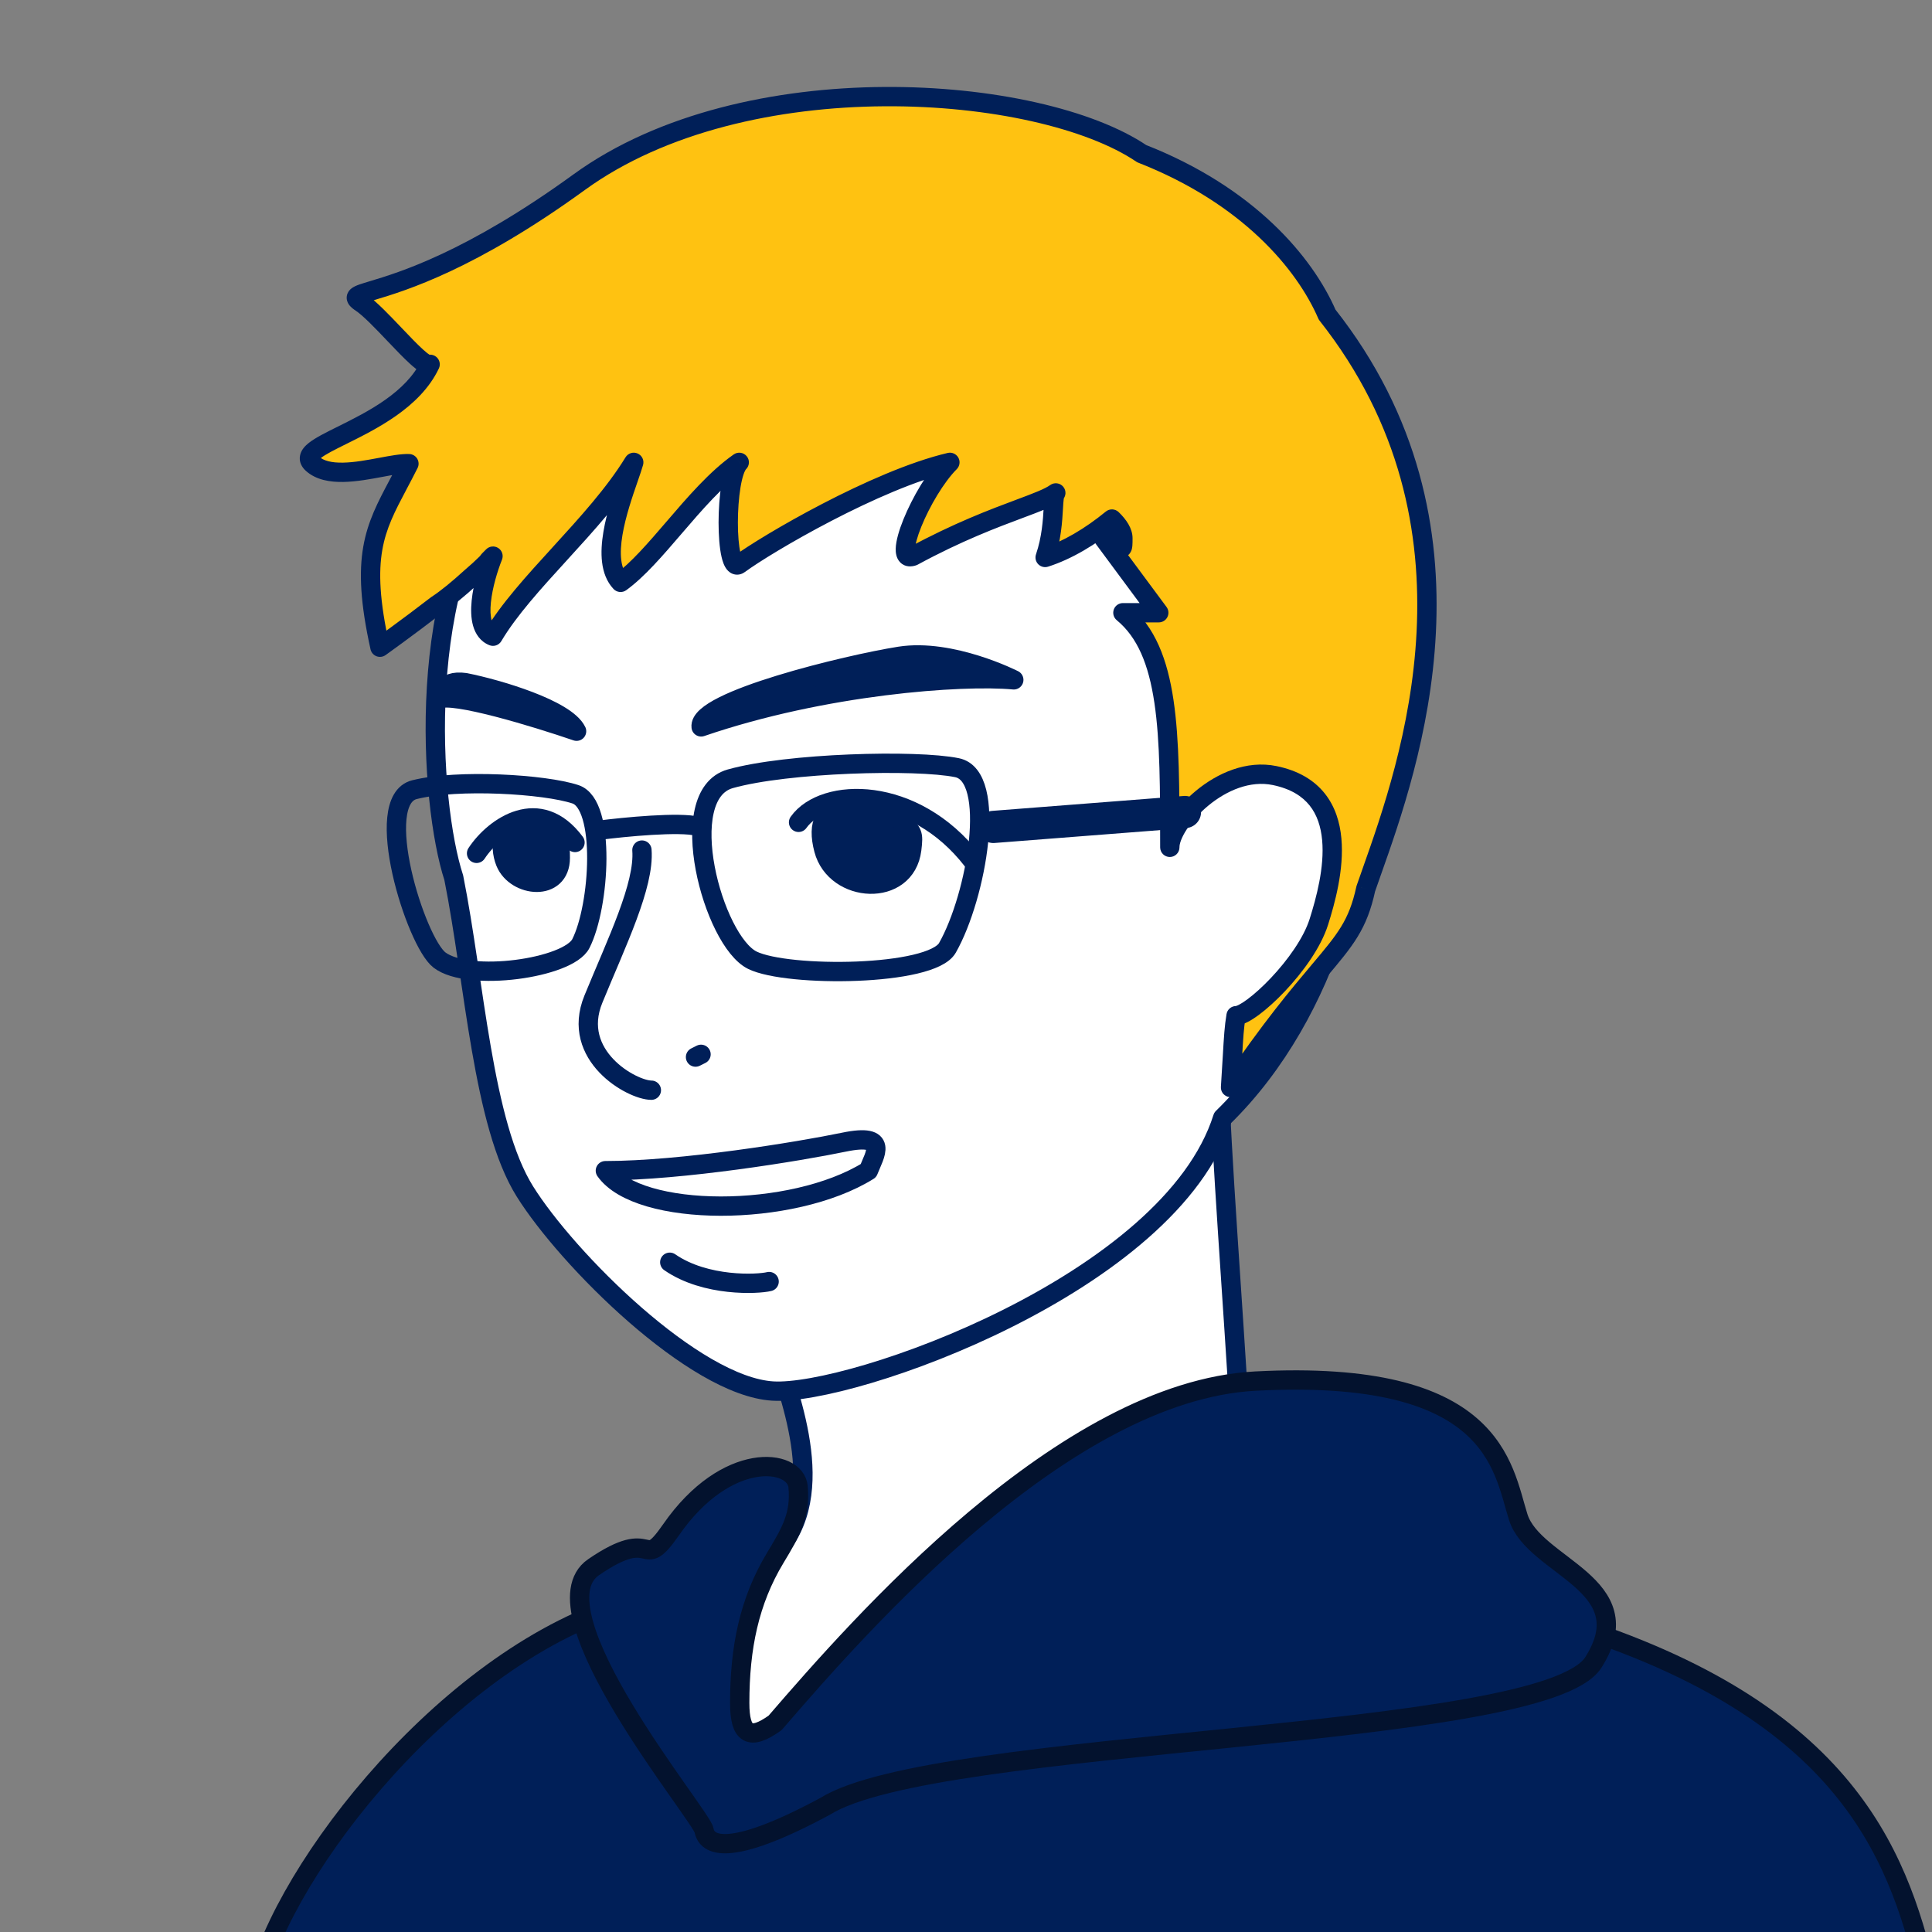 <svg width="300" height="300" viewBox="0 0 300 300" fill="none" xmlns="http://www.w3.org/2000/svg">
<rect x="0" y="0" width="300" height="300" fill="#808080" stroke="none"/>
<g clip-path="url(#clip0_105_1743)">
<path d="M299.928 309.988C295.712 291.297 289.676 268.498 248.956 253.996C217.818 234.057 129.343 238.038 95.091 249.72C67.689 259.065 42.303 292.533 39.429 309.988C123.742 315.695 304.143 328.679 299.928 309.988Z" fill="#001F58" stroke="#03122E" stroke-width="3" stroke-linecap="round" stroke-linejoin="round"/>
<path d="M120.211 241.249C129.312 231.916 121.991 215.591 120.211 208.872C135.723 194.835 175.644 169.178 189.429 164.698C188.967 169.302 190.981 195.857 192.077 213.429C193.462 235.641 210.478 238.982 192.077 251.862C177.355 262.165 130.737 274.261 111.148 269.967C94.923 266.412 112.929 248.715 120.211 241.249Z" fill="white" stroke="#001F58" stroke-width="3" stroke-linecap="round" stroke-linejoin="round"/>
<path d="M194.942 214.455C165.205 216.012 133.429 252.375 120.358 267.526C116.41 270.356 114.862 269.366 114.862 264.415C114.862 255.86 116.337 248.619 120.358 241.945C122.809 237.877 124.334 235.281 123.925 230.859C123.517 226.438 112.799 225.162 104.221 237.515C99.383 244.482 101.974 236.63 92.171 243.351C82.368 250.072 108.918 281.907 109.327 284.206C109.735 286.505 113.003 288.628 128.116 280.492C145.272 269.704 239.651 270.35 247.412 258.146C255.173 245.943 238.199 243.351 235.748 235.569C233.297 227.787 232.112 212.51 194.942 214.455Z" fill="#001F58" stroke="#03122E" stroke-width="3" stroke-linecap="round" stroke-linejoin="round"/>
<path d="M81.501 185C74.928 174.484 73.715 152.572 70.46 136.29C66.705 124.836 64.263 89.909 78.91 72.821C93.557 55.733 134.681 27.754 176.18 50.287C217.679 72.821 209.417 106.997 210.919 118.827C212.422 130.657 207 156.857 189.858 173.572C181.752 199.286 132.206 216.751 120 216C107.795 215.249 88.073 195.516 81.501 185Z" fill="white" stroke="#001F58" stroke-width="3" stroke-linecap="round" stroke-linejoin="round"/>
<path d="M134.848 181.783C122.974 189.164 99.153 189.076 94.001 181.783C105.875 181.783 124.046 178.806 131.048 177.355C138.173 175.879 135.798 179.323 134.848 181.783Z" stroke="#001F58" stroke-width="3" stroke-linecap="round" stroke-linejoin="round"/>
<path d="M104 196C109.572 199.857 117.715 199.429 119.429 199" stroke="#001F58" stroke-width="3" stroke-linecap="round" stroke-linejoin="round"/>
<path d="M108 164.143L108.857 163.714" stroke="#001F58" stroke-width="3" stroke-linecap="round"/>
<path d="M99.678 132C100.101 137.458 95.746 146.348 92.143 155.143C88.54 163.938 98.143 169.286 101.143 169.286" stroke="#001F58" stroke-width="3" stroke-linecap="round" stroke-linejoin="round"/>
<path d="M139.698 101.904C131.65 103.174 108.371 108.802 108.873 112.871C127.937 106.345 149.343 104.821 157.421 105.566C157.421 105.566 147.746 100.634 139.698 101.904Z" fill="#001F58" stroke="#001F58" stroke-width="3" stroke-linecap="round" stroke-linejoin="round"/>
<path d="M89.531 113.544C87.888 110.117 77.226 106.984 72.238 105.999C68.553 105.468 68.665 108.054 68.019 108.581C70.239 107.412 83.285 111.403 89.531 113.544Z" fill="#001F58" stroke="#001F58" stroke-width="3" stroke-linecap="round" stroke-linejoin="round"/>
<path d="M124 127.692C127.901 122.18 141.899 121.849 151 133.607" stroke="#001F58" stroke-width="3" stroke-linecap="round" stroke-linejoin="round"/>
<path d="M141.572 131.905C140.647 139.411 129.719 138.765 127.913 131.905C126.844 127.844 127.952 125.475 132 125.107C136.715 124.678 138.286 125.892 140 127.607C141.715 129.321 141.891 129.318 141.572 131.905Z" fill="#001F58"/>
<path d="M141.572 131.905C140.647 139.411 129.719 138.765 127.913 131.905C126.844 127.844 127.952 125.475 132 125.107C136.715 124.678 138.286 125.892 140 127.607C141.715 129.321 141.891 129.318 141.572 131.905Z" stroke="#001F58" stroke-width="3" stroke-linecap="round" stroke-linejoin="round"/>
<path d="M74.001 132.508C76.776 128.3 83.8 123.437 89.286 130.82" stroke="#001F58" stroke-width="3" stroke-linecap="round" stroke-linejoin="round"/>
<path d="M87.001 133.215C87.001 138.504 80.086 137.814 78.481 133.897C77.413 131.289 78.084 127.727 80.909 128.026C87.001 128.672 87.001 130.881 87.001 133.215V133.215Z" fill="#001F58"/>
<path d="M87.001 133.215C87.001 138.504 80.086 137.814 78.481 133.897C77.413 131.289 78.084 127.727 80.909 128.026C87.001 128.672 87.001 130.881 87.001 133.215V133.215Z" stroke="#001F58" stroke-width="3" stroke-linecap="round" stroke-linejoin="round"/>
<path fill-rule="evenodd" clip-rule="evenodd" d="M177.285 23.862C161.31 13.057 115.728 9.567 89.934 28.288C73.058 40.537 62.406 43.737 57.867 45.101C55.26 45.885 54.67 46.062 56.077 47C57.408 47.887 59.372 49.95 61.267 51.94C63.764 54.564 66.141 57.061 66.791 56.574C64.164 62.105 57.72 65.304 53.122 67.587C49.469 69.399 46.983 70.634 48.5 72C50.851 74.116 55.418 73.263 59.162 72.564C60.879 72.243 62.422 71.955 63.5 72C62.919 73.162 62.353 74.231 61.816 75.244C58.195 82.081 55.885 86.444 59 100.5C59 100.5 63.382 97.373 67.818 93.945C69.38 92.933 71.288 91.34 73.087 89.698C74.026 88.894 74.853 88.147 75.5 87.5C75.638 87.362 75.774 87.196 75.908 87.006C76.131 86.783 76.347 86.566 76.554 86.356C75.125 89.93 73.125 97.422 76.554 98.793C78.984 94.684 82.889 90.406 86.927 85.98C91.108 81.4 95.432 76.662 98.411 71.793C98.239 72.405 97.95 73.239 97.61 74.221L97.61 74.221C95.978 78.934 93.166 87.058 96.363 90.431C99.021 88.509 101.777 85.299 104.652 81.951L104.652 81.951C107.873 78.199 111.243 74.273 114.792 71.793C112.51 73.969 112.506 89.29 114.792 87.604C119 84.5 136 74.5 147.5 71.793C143.092 76.214 138.288 87.604 141.792 86.356C148.726 82.591 154.353 80.488 158.312 79.008C160.992 78.007 162.907 77.291 163.947 76.539C163.684 76.783 163.633 77.65 163.56 78.921C163.45 80.816 163.288 83.608 162.289 86.563C165.725 85.474 169.382 83.287 172.661 80.596C173.753 81.643 174.363 82.681 174.363 83.574C174.363 85.346 174.303 85.305 173.49 84.746C173.045 84.44 172.374 83.978 171.363 83.574L179.935 95.145H174.363C181.649 101.145 181.649 113.745 181.649 131.574C181.592 127.716 189.736 118.735 197.934 120.431C210.363 123.002 206.849 136.631 204.792 143.145C202.734 149.659 194.22 157.716 191.934 157.716C191.638 159.496 191.547 161.07 191.376 164V164L191.376 164.001C191.301 165.306 191.209 166.879 191.077 168.859C197.337 159.653 201.699 154.482 204.808 150.795C208.936 145.901 210.855 143.625 212.077 138.002C212.36 137.182 212.677 136.288 213.017 135.324C218.879 118.754 231.998 81.665 206.077 48.859C202.604 40.845 193.803 30.333 177.285 23.862Z" fill="#FFC211"/>
<path d="M89.934 28.288L90.815 29.502L89.934 28.288ZM177.285 23.862L176.445 25.105C176.537 25.167 176.635 25.218 176.738 25.259L177.285 23.862ZM57.867 45.101L58.299 46.538H58.299L57.867 45.101ZM56.077 47L56.909 45.752H56.909L56.077 47ZM61.267 51.94L60.18 52.975L61.267 51.94ZM66.791 56.574L68.146 57.217C68.442 56.594 68.275 55.849 67.741 55.412C67.207 54.975 66.443 54.959 65.891 55.373L66.791 56.574ZM53.122 67.587L53.789 68.93L53.122 67.587ZM48.5 72L49.504 70.885H49.504L48.5 72ZM59.162 72.564L58.887 71.089H58.887L59.162 72.564ZM63.5 72L64.842 72.671C65.069 72.216 65.05 71.676 64.792 71.238C64.534 70.8 64.071 70.522 63.562 70.501L63.5 72ZM61.816 75.244L60.491 74.542L61.816 75.244ZM59 100.5L57.535 100.825C57.644 101.316 57.993 101.72 58.462 101.9C58.932 102.081 59.461 102.013 59.871 101.721L59 100.5ZM67.818 93.945L67.003 92.686C66.968 92.708 66.934 92.733 66.901 92.758L67.818 93.945ZM73.087 89.698L72.112 88.558C72.1 88.569 72.088 88.579 72.076 88.59L73.087 89.698ZM75.5 87.5L76.561 88.561L76.561 88.561L75.5 87.5ZM75.908 87.006L74.849 85.943C74.787 86.005 74.731 86.072 74.681 86.143L75.908 87.006ZM76.554 86.356L77.946 86.912C78.212 86.249 77.972 85.49 77.374 85.1C76.775 84.709 75.984 84.795 75.483 85.305L76.554 86.356ZM76.554 98.793L75.996 100.186C76.683 100.461 77.468 100.194 77.845 99.557L76.554 98.793ZM86.927 85.98L85.819 84.969L86.927 85.98ZM98.411 71.793L99.855 72.2C100.058 71.479 99.698 70.719 99.011 70.419C98.325 70.119 97.523 70.371 97.132 71.01L98.411 71.793ZM97.61 74.221L99.003 74.778C99.012 74.756 99.02 74.734 99.028 74.711L97.61 74.221ZM97.61 74.221L96.217 73.664C96.209 73.686 96.2 73.708 96.193 73.73L97.61 74.221ZM96.363 90.431L95.274 91.463C95.792 92.008 96.633 92.087 97.242 91.646L96.363 90.431ZM104.652 81.951L103.591 80.89C103.564 80.917 103.538 80.945 103.514 80.974L104.652 81.951ZM104.652 81.951L105.712 83.011C105.739 82.984 105.765 82.957 105.79 82.928L104.652 81.951ZM114.792 71.793L115.827 72.879C116.394 72.338 116.449 71.45 115.952 70.843C115.456 70.236 114.575 70.115 113.932 70.564L114.792 71.793ZM114.792 87.604L115.682 88.811L114.792 87.604ZM147.5 71.793L148.562 72.853C149.035 72.378 149.136 71.647 148.81 71.062C148.484 70.477 147.809 70.18 147.156 70.333L147.5 71.793ZM141.792 86.356L142.296 87.769C142.369 87.743 142.439 87.711 142.508 87.674L141.792 86.356ZM158.312 79.008L158.838 80.413L158.312 79.008ZM163.947 76.539L164.966 77.64C165.548 77.101 165.61 76.202 165.107 75.588C164.605 74.975 163.711 74.859 163.068 75.323L163.947 76.539ZM163.56 78.921L162.062 78.834V78.834L163.56 78.921ZM162.289 86.563L160.868 86.083C160.687 86.618 160.822 87.21 161.218 87.614C161.614 88.017 162.203 88.164 162.742 87.993L162.289 86.563ZM172.661 80.596L173.7 79.513C173.151 78.988 172.297 78.955 171.71 79.436L172.661 80.596ZM173.49 84.746L172.64 85.982L172.64 85.982L173.49 84.746ZM171.363 83.574L171.92 82.181C171.297 81.932 170.585 82.126 170.175 82.658C169.765 83.189 169.758 83.927 170.158 84.466L171.363 83.574ZM179.935 95.145V96.645C180.501 96.645 181.019 96.326 181.274 95.82C181.529 95.314 181.477 94.707 181.14 94.252L179.935 95.145ZM174.363 95.145V93.645C173.73 93.645 173.165 94.043 172.951 94.638C172.737 95.234 172.921 95.9 173.409 96.303L174.363 95.145ZM181.649 131.574L180.149 131.596C180.161 132.42 180.836 133.08 181.66 133.074C182.484 133.068 183.149 132.398 183.149 131.574H181.649ZM197.934 120.431L197.631 121.9L197.934 120.431ZM191.934 157.716V156.216C191.201 156.216 190.575 156.747 190.455 157.47L191.934 157.716ZM191.376 164L189.879 163.913C189.877 163.942 189.876 163.971 189.876 164H191.376ZM191.376 164L192.874 164.091C192.876 164.06 192.876 164.03 192.876 164H191.376ZM191.376 164.001L189.879 163.911L189.879 163.914L191.376 164.001ZM191.077 168.859L189.581 168.76C189.536 169.435 189.949 170.057 190.589 170.278C191.229 170.498 191.937 170.263 192.318 169.703L191.077 168.859ZM204.808 150.795L205.955 151.762V151.762L204.808 150.795ZM212.077 138.002L210.659 137.513C210.64 137.569 210.624 137.626 210.612 137.684L212.077 138.002ZM213.017 135.324L211.603 134.824L213.017 135.324ZM206.077 48.859L204.701 49.456C204.753 49.575 204.82 49.687 204.9 49.789L206.077 48.859ZM90.815 29.502C103.365 20.393 120.858 16.618 137.302 16.503C153.786 16.387 168.82 19.948 176.445 25.105L178.126 22.62C169.775 16.972 154.03 13.385 137.281 13.503C120.492 13.621 102.297 17.462 89.053 27.074L90.815 29.502ZM58.299 46.538C62.954 45.139 73.77 41.874 90.815 29.502L89.053 27.074C72.347 39.2 61.858 42.336 57.435 43.664L58.299 46.538ZM56.909 45.752C56.757 45.65 56.665 45.581 56.613 45.537C56.551 45.484 56.598 45.511 56.664 45.615C56.739 45.733 56.885 46.033 56.817 46.44C56.752 46.833 56.531 47.055 56.453 47.123C56.379 47.187 56.345 47.193 56.427 47.154C56.499 47.12 56.613 47.073 56.79 47.011C57.148 46.884 57.633 46.738 58.299 46.538L57.435 43.664C56.798 43.856 56.231 44.026 55.789 44.182C55.411 44.316 54.873 44.52 54.48 44.862C54.254 45.06 53.947 45.414 53.858 45.947C53.767 46.494 53.953 46.941 54.13 47.221C54.424 47.685 54.914 48.027 55.245 48.248L56.909 45.752ZM62.353 50.906C61.41 49.916 60.427 48.882 59.51 47.985C58.609 47.103 57.701 46.279 56.909 45.752L55.245 48.248C55.785 48.608 56.524 49.26 57.411 50.129C58.283 50.982 59.229 51.975 60.18 52.975L62.353 50.906ZM65.891 55.373C66.276 55.085 66.659 55.13 66.768 55.152C66.867 55.172 66.875 55.195 66.762 55.129C66.546 55.003 66.203 54.739 65.727 54.31C64.791 53.465 63.617 52.233 62.353 50.906L60.18 52.975C61.414 54.271 62.677 55.599 63.717 56.537C64.228 56.999 64.757 57.432 65.248 57.719C65.489 57.86 65.808 58.018 66.172 58.092C66.544 58.168 67.145 58.184 67.691 57.773L65.891 55.373ZM53.789 68.93C56.075 67.796 58.938 66.377 61.561 64.524C64.184 62.67 66.679 60.307 68.146 57.217L65.436 55.93C64.276 58.372 62.235 60.374 59.83 62.074C57.425 63.773 54.767 65.095 52.455 66.243L53.789 68.93ZM49.504 70.885C49.365 70.76 49.617 70.944 49.531 71.323C49.488 71.51 49.418 71.443 49.806 71.135C50.538 70.553 51.892 69.872 53.789 68.93L52.455 66.243C50.7 67.114 48.984 67.957 47.939 68.786C47.438 69.185 46.802 69.796 46.606 70.655C46.366 71.707 46.877 72.557 47.497 73.115L49.504 70.885ZM58.887 71.089C56.988 71.444 55.037 71.804 53.28 71.838C51.49 71.872 50.246 71.553 49.504 70.885L47.497 73.115C49.105 74.562 51.32 74.876 53.337 74.837C55.388 74.798 57.593 74.383 59.438 74.038L58.887 71.089ZM63.562 70.501C62.272 70.448 60.526 70.783 58.887 71.089L59.438 74.038C61.231 73.703 62.572 73.463 63.438 73.499L63.562 70.501ZM63.142 75.946C63.678 74.934 64.251 73.851 64.842 72.671L62.158 71.329C61.586 72.474 61.028 73.527 60.491 74.542L63.142 75.946ZM60.465 100.175C58.928 93.244 58.766 88.854 59.36 85.421C59.955 81.987 61.32 79.386 63.142 75.946L60.491 74.542C58.692 77.939 57.091 80.938 56.404 84.909C55.717 88.88 55.956 93.7 57.535 100.825L60.465 100.175ZM66.901 92.758C64.696 94.462 62.503 96.093 60.858 97.299C60.037 97.901 59.354 98.397 58.876 98.742C58.637 98.914 58.45 99.049 58.322 99.14C58.259 99.186 58.21 99.221 58.178 99.244C58.161 99.256 58.149 99.265 58.141 99.27C58.137 99.273 58.134 99.275 58.132 99.277C58.131 99.278 58.13 99.278 58.129 99.278C58.129 99.279 58.129 99.279 58.129 99.279C58.129 99.279 58.129 99.279 58.129 99.279C58.129 99.279 58.129 99.279 59 100.5C59.871 101.721 59.871 101.721 59.871 101.721C59.871 101.721 59.871 101.721 59.871 101.721C59.872 101.721 59.872 101.721 59.872 101.72C59.873 101.72 59.874 101.719 59.875 101.719C59.877 101.717 59.88 101.715 59.885 101.711C59.893 101.705 59.906 101.696 59.923 101.684C59.957 101.66 60.007 101.624 60.071 101.578C60.201 101.485 60.391 101.348 60.632 101.174C61.115 100.825 61.804 100.325 62.633 99.718C64.289 98.503 66.504 96.856 68.736 95.132L66.901 92.758ZM68.633 95.204C70.302 94.124 72.283 92.463 74.098 90.806L72.076 88.59C70.294 90.217 68.459 91.743 67.003 92.686L68.633 95.204ZM74.439 86.439C73.831 87.048 73.036 87.767 72.112 88.558L74.062 90.838C75.016 90.022 75.875 89.246 76.561 88.561L74.439 86.439ZM74.681 86.143C74.585 86.28 74.504 86.375 74.439 86.439L76.561 88.561C76.773 88.348 76.963 88.113 77.135 87.868L74.681 86.143ZM76.967 88.068C77.194 87.842 77.413 87.621 77.624 87.407L75.483 85.305C75.281 85.511 75.069 85.724 74.849 85.943L76.967 88.068ZM75.161 85.799C74.416 87.662 73.508 90.572 73.24 93.251C73.106 94.583 73.117 95.975 73.464 97.187C73.82 98.431 74.58 99.62 75.996 100.186L77.111 97.401C76.812 97.281 76.537 97.019 76.348 96.361C76.151 95.671 76.108 94.71 76.225 93.55C76.456 91.247 77.263 88.623 77.946 86.912L75.161 85.799ZM77.845 99.557C80.18 95.609 83.963 91.453 88.035 86.992L85.819 84.969C81.814 89.358 77.788 93.759 75.263 98.03L77.845 99.557ZM88.035 86.992C92.192 82.437 96.622 77.591 99.69 72.576L97.132 71.01C94.242 75.733 90.024 80.362 85.819 84.969L88.035 86.992ZM96.967 71.387C96.81 71.946 96.539 72.73 96.193 73.73L99.028 74.711C99.361 73.748 99.668 72.865 99.855 72.2L96.967 71.387ZM96.217 73.664L96.217 73.664L99.003 74.778L99.003 74.778L96.217 73.664ZM96.193 73.73C95.384 76.066 94.228 79.394 93.696 82.582C93.43 84.179 93.306 85.814 93.491 87.32C93.676 88.828 94.183 90.312 95.274 91.463L97.452 89.399C96.944 88.863 96.605 88.067 96.469 86.956C96.332 85.843 96.414 84.52 96.655 83.075C97.139 80.179 98.205 77.089 99.028 74.712L96.193 73.73ZM97.242 91.646C100.076 89.597 102.958 86.227 105.79 82.928L103.514 80.974C100.597 84.371 97.966 87.421 95.484 89.215L97.242 91.646ZM105.712 83.011L105.712 83.011L103.591 80.89L103.591 80.89L105.712 83.011ZM105.79 82.928C109.048 79.133 112.29 75.372 115.651 73.023L113.932 70.564C110.197 73.174 106.699 77.264 103.514 80.974L105.79 82.928ZM113.756 70.708C113.203 71.236 112.858 71.997 112.624 72.68C112.374 73.409 112.179 74.267 112.028 75.172C111.726 76.987 111.579 79.138 111.579 81.147C111.579 83.137 111.722 85.093 112.045 86.489C112.195 87.137 112.433 87.9 112.881 88.448C113.123 88.745 113.538 89.11 114.151 89.209C114.789 89.312 115.322 89.077 115.682 88.811L113.901 86.397C113.975 86.343 114.241 86.185 114.629 86.248C114.992 86.306 115.174 86.513 115.203 86.549C115.222 86.572 115.103 86.398 114.968 85.813C114.72 84.742 114.579 83.048 114.579 81.147C114.579 79.264 114.718 77.282 114.987 75.665C115.122 74.854 115.284 74.171 115.462 73.653C115.55 73.395 115.635 73.2 115.711 73.06C115.789 72.914 115.835 72.871 115.827 72.879L113.756 70.708ZM115.682 88.811C117.698 87.324 122.924 84.089 129.103 80.881C135.289 77.668 142.28 74.563 147.844 73.253L147.156 70.333C141.22 71.731 133.961 74.978 127.72 78.219C121.472 81.463 116.094 84.78 113.901 86.397L115.682 88.811ZM146.438 70.734C144.043 73.136 141.646 77.286 140.289 80.637C139.62 82.289 139.121 83.943 139.086 85.187C139.071 85.75 139.132 86.656 139.776 87.316C140.569 88.131 141.616 88.011 142.296 87.769L141.289 84.943C141.092 85.013 141.523 84.81 141.925 85.223C142.178 85.483 142.074 85.668 142.085 85.27C142.104 84.592 142.424 83.356 143.069 81.763C144.34 78.626 146.549 74.871 148.562 72.853L146.438 70.734ZM142.508 87.674C149.345 83.962 154.891 81.889 158.838 80.413L157.787 77.603C153.816 79.088 148.107 81.221 141.076 85.037L142.508 87.674ZM158.838 80.413C160.167 79.916 161.349 79.475 162.328 79.062C163.292 78.656 164.162 78.235 164.826 77.754L163.068 75.323C162.693 75.595 162.085 75.908 161.162 76.298C160.253 76.681 159.137 77.099 157.787 77.603L158.838 80.413ZM162.928 75.438C162.579 75.761 162.427 76.156 162.356 76.382C162.275 76.637 162.228 76.905 162.196 77.144C162.131 77.62 162.098 78.222 162.062 78.834L165.057 79.008C165.095 78.35 165.123 77.882 165.169 77.545C165.191 77.379 165.21 77.305 165.216 77.288C165.23 77.243 165.184 77.438 164.966 77.64L162.928 75.438ZM162.062 78.834C161.952 80.73 161.795 83.339 160.868 86.083L163.71 87.043C164.78 83.877 164.947 80.902 165.057 79.008L162.062 78.834ZM162.742 87.993C166.413 86.83 170.236 84.526 173.613 81.756L171.71 79.436C168.528 82.047 165.037 84.119 161.836 85.133L162.742 87.993ZM171.623 81.678C172.632 82.647 172.863 83.312 172.863 83.574H175.863C175.863 82.05 174.873 80.639 173.7 79.513L171.623 81.678ZM172.863 83.574C172.863 84.027 172.858 84.298 172.845 84.468C172.839 84.552 172.834 84.558 172.842 84.522C172.846 84.507 172.891 84.302 173.074 84.08C173.177 83.956 173.322 83.826 173.517 83.73C173.711 83.633 173.906 83.594 174.074 83.589C174.373 83.579 174.573 83.674 174.593 83.683C174.632 83.701 174.635 83.707 174.573 83.668C174.517 83.631 174.448 83.584 174.34 83.51L172.64 85.982C172.791 86.085 173.077 86.289 173.346 86.412C173.486 86.476 173.788 86.6 174.174 86.587C174.653 86.571 175.09 86.351 175.389 85.988C175.63 85.695 175.721 85.384 175.76 85.22C175.804 85.035 175.825 84.852 175.836 84.699C175.86 84.395 175.863 84.007 175.863 83.574H172.863ZM174.34 83.51C173.875 83.19 173.092 82.65 171.92 82.181L170.806 84.966C171.656 85.306 172.215 85.689 172.64 85.982L174.34 83.51ZM170.158 84.466L178.729 96.038L181.14 94.252L172.568 82.681L170.158 84.466ZM179.935 93.645H174.363V96.645H179.935V93.645ZM173.409 96.303C176.627 98.952 178.364 103.154 179.254 109.144C180.145 115.139 180.149 122.62 180.149 131.574H183.149C183.149 122.699 183.152 114.966 182.222 108.703C181.29 102.436 179.385 97.338 175.317 93.987L173.409 96.303ZM183.149 131.552C183.141 131.036 183.445 130.059 184.274 128.785C185.069 127.564 186.232 126.245 187.65 125.077C190.523 122.71 194.155 121.181 197.631 121.9L198.238 118.962C193.516 117.985 188.976 120.098 185.742 122.762C184.106 124.11 182.732 125.654 181.759 127.149C180.821 128.59 180.128 130.183 180.149 131.596L183.149 131.552ZM197.631 121.9C200.45 122.483 202.23 123.658 203.365 125.083C204.516 126.528 205.11 128.368 205.301 130.447C205.689 134.66 204.389 139.438 203.361 142.693L206.222 143.597C207.251 140.338 208.737 135.044 208.289 130.172C208.062 127.708 207.334 125.251 205.712 123.214C204.074 121.157 201.633 119.664 198.238 118.962L197.631 121.9ZM203.361 142.693C202.433 145.632 199.97 149.078 197.358 151.844C196.068 153.21 194.79 154.358 193.723 155.152C193.188 155.551 192.733 155.84 192.376 156.022C191.973 156.228 191.853 156.216 191.934 156.216V159.216C192.588 159.216 193.233 158.953 193.742 158.693C194.296 158.409 194.897 158.018 195.514 157.559C196.751 156.639 198.158 155.366 199.539 153.904C202.27 151.012 205.093 147.172 206.222 143.597L203.361 142.693ZM190.455 157.47C190.143 159.344 190.048 161.003 189.879 163.913L192.874 164.087C193.045 161.136 193.133 159.647 193.414 157.963L190.455 157.47ZM189.876 164V164H192.876V164H189.876ZM189.879 163.909L189.879 163.911L192.874 164.092L192.874 164.091L189.879 163.909ZM189.879 163.914C189.803 165.219 189.712 166.787 189.581 168.76L192.574 168.959C192.706 166.972 192.798 165.393 192.874 164.088L189.879 163.914ZM192.318 169.703C198.536 160.558 202.861 155.431 205.955 151.762L203.661 149.828C200.537 153.532 196.139 158.749 189.837 168.016L192.318 169.703ZM205.955 151.762C207.996 149.341 209.592 147.455 210.813 145.453C212.062 143.405 212.902 141.269 213.543 138.321L210.612 137.684C210.03 140.358 209.3 142.172 208.252 143.891C207.175 145.656 205.747 147.355 203.661 149.828L205.955 151.762ZM213.496 138.491C213.776 137.678 214.09 136.789 214.432 135.824L211.603 134.824C211.263 135.786 210.944 136.686 210.659 137.513L213.496 138.491ZM214.432 135.824C220.271 119.316 233.737 81.447 207.254 47.929L204.9 49.789C230.259 81.884 217.486 118.192 211.603 134.824L214.432 135.824ZM207.454 48.263C203.813 39.861 194.7 29.073 177.832 22.466L176.738 25.259C192.906 31.592 201.396 41.829 204.701 49.456L207.454 48.263Z" fill="#001F58"/>
<path d="M116.838 149.11C110.7 146.108 104.57 123.415 113.398 120.93C122.226 118.446 142.274 117.91 148.605 119.206C154.936 120.503 151.676 139.153 147.116 147.181C144.604 151.603 122.287 151.775 116.838 149.11Z" stroke="#001F58" stroke-width="3" stroke-linecap="round" stroke-linejoin="round"/>
<path d="M68.248 149.077C64.552 146.259 57.666 124.296 64.361 122.618C71.057 120.939 84.596 121.752 89.362 123.338C94.128 124.923 93.139 140.715 90.198 146.518C88.25 150.362 72.793 152.541 68.248 149.077Z" stroke="#001F58" stroke-width="3" stroke-linecap="round" stroke-linejoin="round"/>
<path d="M92.965 128.927C96.947 128.411 105.606 127.567 108.381 128.319" stroke="#001F58" stroke-width="3" stroke-linecap="round" stroke-linejoin="round"/>
<path d="M154.252 128.405L183.999 126.092" stroke="#001F58" stroke-width="5" stroke-linecap="round" stroke-linejoin="round"/>
</g>
<defs>
<clipPath id="clip0_105_1743">
<rect width="300" height="300" fill="white"/>
</clipPath>
</defs>
</svg>

